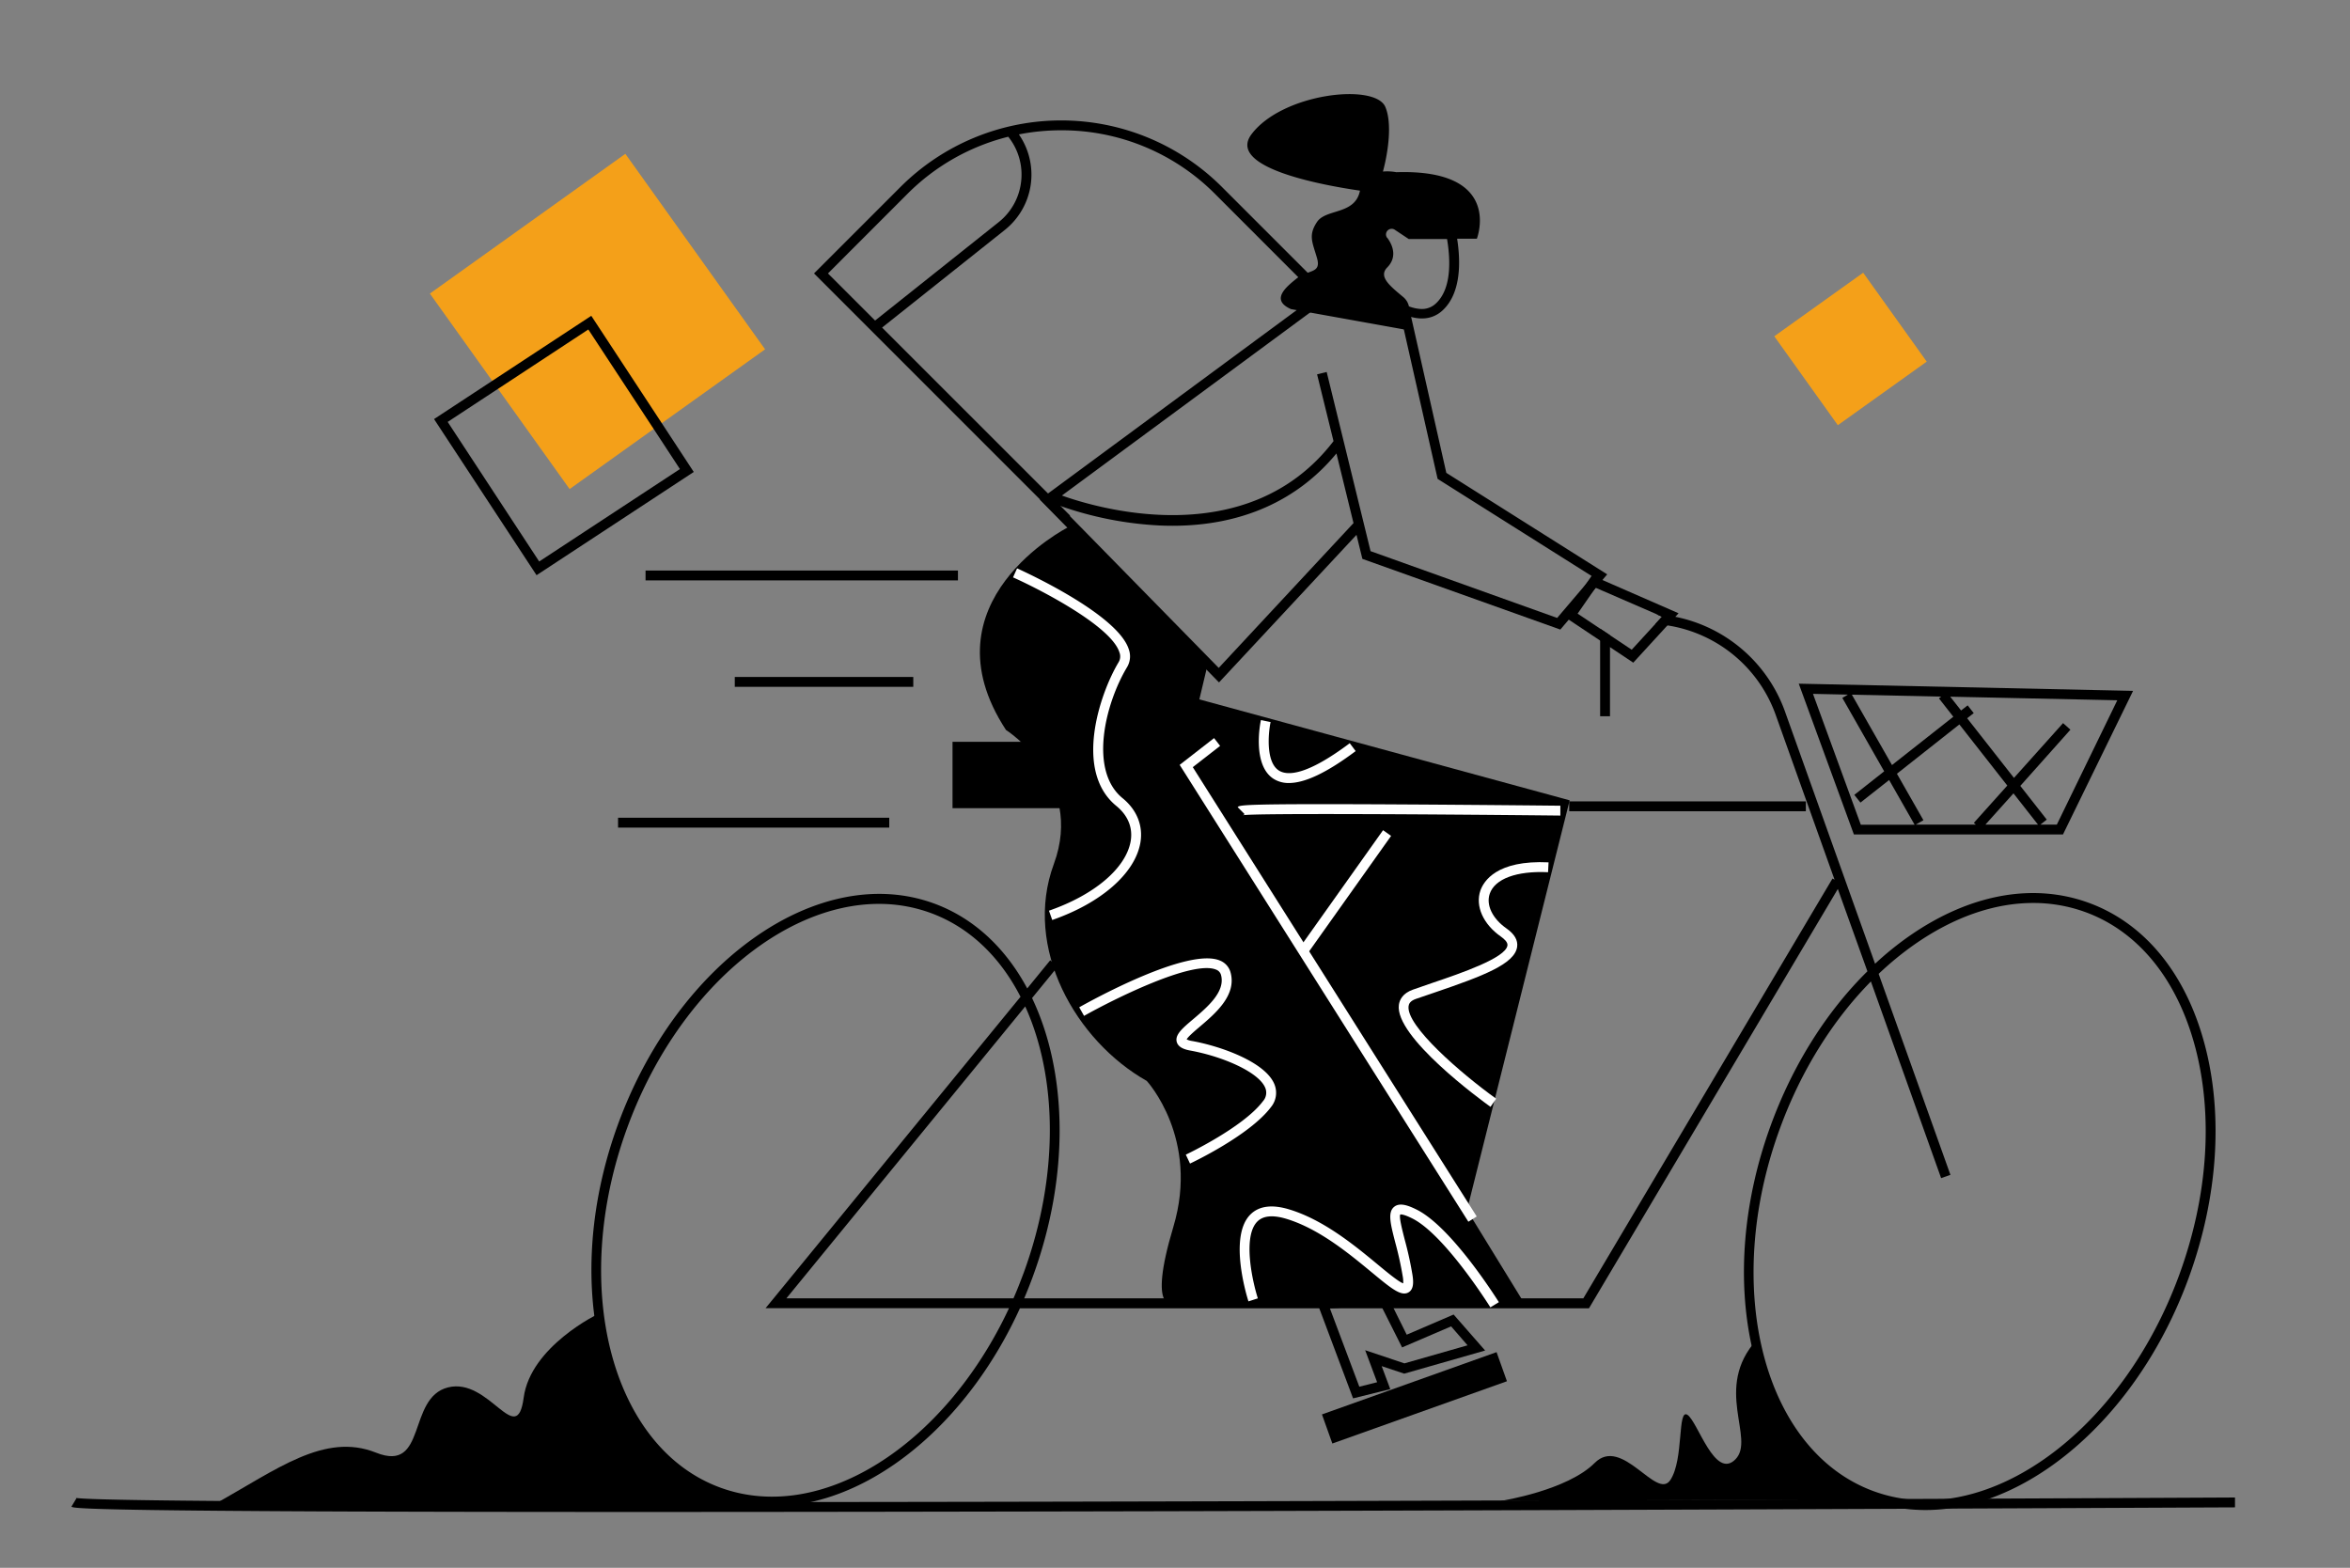 <svg id="Capa_1" data-name="Capa 1" xmlns="http://www.w3.org/2000/svg" viewBox="0 0 715 477"><rect x="0" y="0" width="715" height="477" fill="#808080" stroke="none"/><title>Mesa de trabajo 4</title><rect x="289.81" y="225.69" width="47.12" height="20.19"/><path d="M324.88,160.46S280.5,183,306.08,222.09c0,0,24,15.19,14.56,40.77s6.73,53.85,28.27,66c0,0,16.16,17.5,8.08,44.43s.27,23.25.27,23.25H463.79L361,229.2l6.73-28.27Z"/><polygon points="446.04 369.36 477.58 243.49 364.57 212.69 348.9 220 446.04 369.36"/><path d="M424.84,52.39a15.15,15.15,0,0,0-4.07-.2c1.64-6.12,2.82-14.77.72-19.67-3.13-7.32-31.33-4.18-40.73,8.35C373.18,51,402.2,56.32,413.78,58c-1.46,7.43-10.33,5.42-13.07,9.53s-1.38,6.21,0,11-2.76,3.44-6.2,6.2-7.93,6.55-1.73,9.31l34.47,6.2a14,14,0,0,0,1.43-4h0c.23.07.45.14.68.19a13,13,0,0,0,2.79.45h.45a9,9,0,0,0,6.34-2.47c5.75-5.34,5.44-15.16,4.4-21.78h6S457.59,51.35,424.84,52.39ZM436.9,92.3A6.14,6.14,0,0,1,432.28,94a11.64,11.64,0,0,1-3.61-.8h0a5.1,5.1,0,0,0-1.75-2.85c-4.14-3.45-7.58-6.21-4.83-9s2.07-6.2,0-9L422,72.3a1.72,1.72,0,0,1,2.36-2.41l4.25,2.83h11.66C441.29,78.73,441.78,87.77,436.9,92.3Z"/><path d="M670.85,318c-5.69-21.69-18.23-37.07-35.32-43.32S598.94,272.1,580.6,285a95.93,95.93,0,0,0-10.1,8.21l-27.43-76.8a44.76,44.76,0,0,0-33.36-28.76,43.75,43.75,0,0,0-5.74-.76l1.69.74-2.06,2.25c1.25.07,2.49.2,3.71.39a41.76,41.76,0,0,1,32.93,27.15l17.94,50.23h0l-.63-.37L481.74,395H311.62c.94-2.21,1.84-4.48,2.68-6.78,11.3-30.91,10.37-62.22-.29-84.57h0l7.85-9.6-2.32-1.9-7,8.57c-6.53-12.19-16.14-21.37-28.37-25.85-34.82-12.72-77.94,17.41-96.14,67.19-7.35,20.11-9.52,40.4-7.2,58.28,3.42,26.36,16.6,47.48,37.34,55.07a46.56,46.56,0,0,0,5.22,1.56c1,.26,2,.47,3.07.64a48.75,48.75,0,0,0,8.37.71,54.64,54.64,0,0,0,12-1.36c11.58-2.59,23.12-8.8,33.58-17.92,11.84-10.31,22.31-24.34,29.9-41H483.45l75.72-127.58h0l9,25.05c-12.49,12.31-22.69,28.48-29.41,46.87-8.6,23.53-10.17,47.3-5.78,67.22,4.86,22.07,17,39.41,35,46.51l.57.22.57.21A48.44,48.44,0,0,0,579.39,459a51.24,51.24,0,0,0,6.45.41,53.18,53.18,0,0,0,7-.47,60.53,60.53,0,0,0,12.46-3c24.76-8.79,48.32-33.5,60.6-67.1C674.73,364.64,676.5,339.48,670.85,318ZM311.93,306.2c9.76,21.51,10.36,51.43-.45,81-1,2.66-2,5.27-3.13,7.81H239.26l72.67-88.81ZM219.19,452.6c-33.26-12.16-46-61.28-28.35-109.5C205.77,302.25,237.76,275,267.42,275a45.48,45.48,0,0,1,15.71,2.75c11.9,4.35,21.17,13.43,27.37,25.51L232.93,398H307C287.52,439.7,249.89,463.82,219.19,452.6Zm443.88-64.8c-13.89,38-42.45,64.38-70.27,68.18a49.94,49.94,0,0,1-6.88.48,46.58,46.58,0,0,1-6.37-.43,45.44,45.44,0,0,1-9.46-2.34c-33.51-12.25-46.32-61.74-28.56-110.31,6.38-17.48,16-32.9,27.7-44.78l21.37,59.84,2.83-1-21.84-61.15a94.4,94.4,0,0,1,10.74-8.83c12-8.43,24.43-12.74,36.27-12.74a46.12,46.12,0,0,1,15.9,2.78c16.14,5.9,28,20.55,33.45,41.26C673.44,339.66,671.71,364.18,663.07,387.8Z"/><polygon points="489.85 193.26 486.85 191.26 486.85 217.91 489.85 217.91 489.85 193.26"/><rect x="477.44" y="243.81" width="72" height="3"/><path d="M451.86,410.88l-9.59-10.95L428,406.07l-4-8.06-1.5-3-.55-1.1L405.45,395l-5.07.34.44,1.16.56,1.5,10.3,27.44L423,422.63l-2.62-7,6.86,2.29ZM419,420.53l-5.42,1.36-8.95-23.82.89-.06,14.58-1,.49,1,6,11.93,14.92-6.4,5,5.76-19.21,5.49-11.94-4Z"/><rect x="402.17" y="420.54" width="56.4" height="9.4" transform="translate(-117.86 169.33) rotate(-19.63)"/><rect x="196.41" y="173.58" width="95.05" height="3"/><rect x="223.56" y="205.96" width="54.31" height="3"/><rect x="188.05" y="248.79" width="82.51" height="3"/><path d="M440.05,143.86l-10.83-48-2.93.66,11.11,49.17,47.1,29.7L473.77,188,417,167.68,409,135v0h0l-5.35-21.83-2.92.72,5,20.32c-26.35,34.36-72.74,20.11-82.64,16.55l80-59-1.78-2.42-84.95,62.65,54.53,55.63,41.83-44.9,1.79,7.31,60.23,21.51L489,174.74ZM370.8,203.2l-48.36-49.33a107.11,107.11,0,0,0,30.31,6q2,.09,4,.09c20.82,0,37.93-7.54,49.87-22l5.19,21.19Z"/><path d="M547.28,208l16.78,45.88h63.61L649,210.19Zm43.35,3.94-.69.54,4.37,5.58-18.66,14.7-12.21-21.41h0Zm10.53,38.94H582.87l2.34-1.34-8.06-14.14,19-15L610.73,239l-10.18,11.35Zm11.45-9.51,7.46,9.51h-16Zm-61-30.27,10.63.23-1.7,1,12.73,22.34-9.08,7.16,1.86,2.35,8.73-6.87,7.75,13.6H566.16Zm74.19,39.78h-5l1.94-1.52-8.05-10.26L629.94,222l-2.24-2-14.94,16.67-14.24-18.15,2-1.56-1.85-2.36-2,1.56-3.3-4.2h0l50.83,1.09Z"/><path d="M371.8,56.9a69.19,69.19,0,0,0-97.84,0L247.67,83.19,323.48,159l2.12-2.12L268.38,99.66,305.67,70A21.52,21.52,0,0,0,310,40.89a66.61,66.61,0,0,1,12.9-1.25A65.75,65.75,0,0,1,369.68,59L401.2,90.54l2.12-2.12ZM310.71,55a18.4,18.4,0,0,1-6.91,12.63L266.25,97.52,251.91,83.19,276.08,59A65.78,65.78,0,0,1,306.77,41.6,18.4,18.4,0,0,1,310.71,55Z"/><rect x="387.12" y="269.94" width="44.2" height="3" transform="translate(-49.02 447.95) rotate(-54.62)" fill="#fff"/><path d="M474.74,248.13c-37.14-.4-93.53-.76-96.65-.09a1.25,1.25,0,0,0,.59-.35l-2.12-2.12c.66-.66,1.1-1.1,50-.83,23.88.13,48,.39,48.19.39Z" fill="#fff"/><polygon points="446.76 371.7 358.92 232.7 369.39 224.56 371.23 226.93 362.91 233.4 449.3 370.1 446.76 371.7" fill="#fff"/><path d="M320.15,279.9l-1-2.83C333,272.26,342.51,264.18,344,256c.73-4.14-.78-7.88-4.37-10.82-12.93-10.58-5.1-34,.71-43.71a3.4,3.4,0,0,0,.25-3c-2.5-8-24.21-19.17-32.37-22.81l1.23-2.74c1.25.56,30.59,13.79,34,24.65a6.37,6.37,0,0,1-.53,5.4c-6.66,11.09-11.69,31.41-1.39,39.85,4.42,3.61,6.34,8.47,5.42,13.67C345.27,265.78,335,274.73,320.15,279.9Z" fill="#fff"/><path d="M362.07,354l-1.28-2.71c.18-.08,17.5-8.3,23.47-16.26a3.86,3.86,0,0,0,.73-4c-1.92-4.89-13.09-9.63-22.78-11.4-1.57-.28-3.7-.86-4.18-2.64-.59-2.19,1.75-4.17,5-6.92,4.39-3.73,9.85-8.37,8.47-13.45A2.4,2.4,0,0,0,370,295c-7.18-3-31.43,9.14-40.17,14.07l-1.47-2.61c3.34-1.89,33-18.33,42.79-14.23a5.4,5.4,0,0,1,3.26,3.65c1.89,6.92-4.64,12.47-9.41,16.52-1.51,1.28-3.53,3-3.95,3.82a5.78,5.78,0,0,0,1.74.51c8.58,1.56,22.33,6.38,25,13.25a6.85,6.85,0,0,1-1.12,6.88C380.24,345.39,362.81,353.66,362.07,354Z" fill="#fff"/><path d="M453.46,397.75c-.14-.22-13.82-22.08-23.76-27.05-2.9-1.45-3.63-1.21-3.66-1.19-.43.71.63,4.81,1.4,7.81a106.19,106.19,0,0,1,2.32,10.61c.3,2,.44,4.32-1.23,5.27-2.26,1.28-5.26-1.21-11.24-6.16-6.77-5.59-16-13.26-26-16.25-4.06-1.21-7-.92-8.76.87-4.54,4.62-1.41,18.42.18,23.35l-2.86.92c-.26-.79-6.19-19.51.53-26.37,2.6-2.65,6.56-3.2,11.77-1.64,10.55,3.16,20.09,11.05,27.05,16.81,2.85,2.36,6.33,5.24,7.73,5.72a8.69,8.69,0,0,0-.13-2.06,105.19,105.19,0,0,0-2.27-10.32c-1.49-5.78-2.38-9.26-.33-10.92,1.72-1.39,4.42-.34,6.84.87,10.7,5.35,24.39,27.22,25,28.15Z" fill="#fff"/><path d="M453.49,336.75c-3-2.16-29.24-21.36-27.87-31.06.21-1.48,1.12-3.47,4.24-4.59,1.87-.67,3.86-1.35,5.91-2.05,8.9-3,22.34-7.63,22.88-11.4.14-1-1-2-2-2.71-5.4-3.78-7.84-9.27-6.23-14,1-2.83,4.92-9.33,20.74-8.58l-.15,3c-9.56-.45-16.2,2-17.75,6.56-1.17,3.42.83,7.57,5.11,10.56,2.43,1.7,3.51,3.58,3.23,5.59-.74,5.21-10.33,8.85-24.89,13.82-2,.7-4,1.37-5.86,2s-2.19,1.57-2.28,2.19c-.84,6,15.9,20.46,26.65,28.2Z" fill="#fff"/><path d="M392.17,238.22a8.5,8.5,0,0,1-4.68-1.27c-6.64-4.24-4-17.33-3.84-17.88l2.93.61c-.67,3.23-1.54,12.15,2.52,14.74,2.59,1.65,8.43,1.54,21.57-8.31l1.8,2.4C403.81,235,397.1,238.22,392.17,238.22Z" fill="#fff"/><path d="M487.56,176.47l-3.21-1.4-.13.19-1.75,2.53-6.68,9.71,1.48,1,9.58,6.39,3,2,7.08,4.72,10.38-11.32,2.4-2.62,1-1.09Zm18.1,11.16-2.06,2.25-7.14,7.79-6.61-4.41-3-2L480,186.69l4.85-7,.58-.85.1,0,18.45,8Z"/><rect x="145.23" y="61.24" width="73.11" height="73.11" transform="translate(-22.97 123.96) rotate(-35.56)" fill="#f4a019"/><rect x="546.39" y="89.52" width="33.25" height="33.25" transform="translate(43.28 347.24) rotate(-35.56)" fill="#f4a019"/><path d="M195.09,460c-170.7,0-172.49-1.09-173.36-1.61l1.54-2.57a1.15,1.15,0,0,0-.26-.12c9.53,2.37,433.91,1,657-.1l0,3c-1.63,0-165,.79-326.8,1.18C288.76,459.92,236.86,460,195.09,460Z"/><path d="M182.09,399.69s-20.67,9.88-22.76,25.55-10.45-6.27-23-3.14-6.27,26.12-21.94,19.85-30.29,5.22-49.09,15.67H228.26S192.33,455.61,182.09,399.69Z"/><path d="M457,456.57s19.85-3.13,28.2-11.49,18.81,11.49,23,5.22,2.09-21.93,5.23-19.84S521.76,450.3,528,444s-6.85-21.64,6.5-36.41c0,0,7.53,44.17,40.21,48.65Z"/><path d="M201.35,128.74,179.9,96.08l-30.13,19.79L132.06,127.5,163.25,175l47.83-31.41Zm-65.14-.38,15.3-10.05L179,100.24l19.87,30.25,8,12.22-42.82,28.12Z"/></svg>